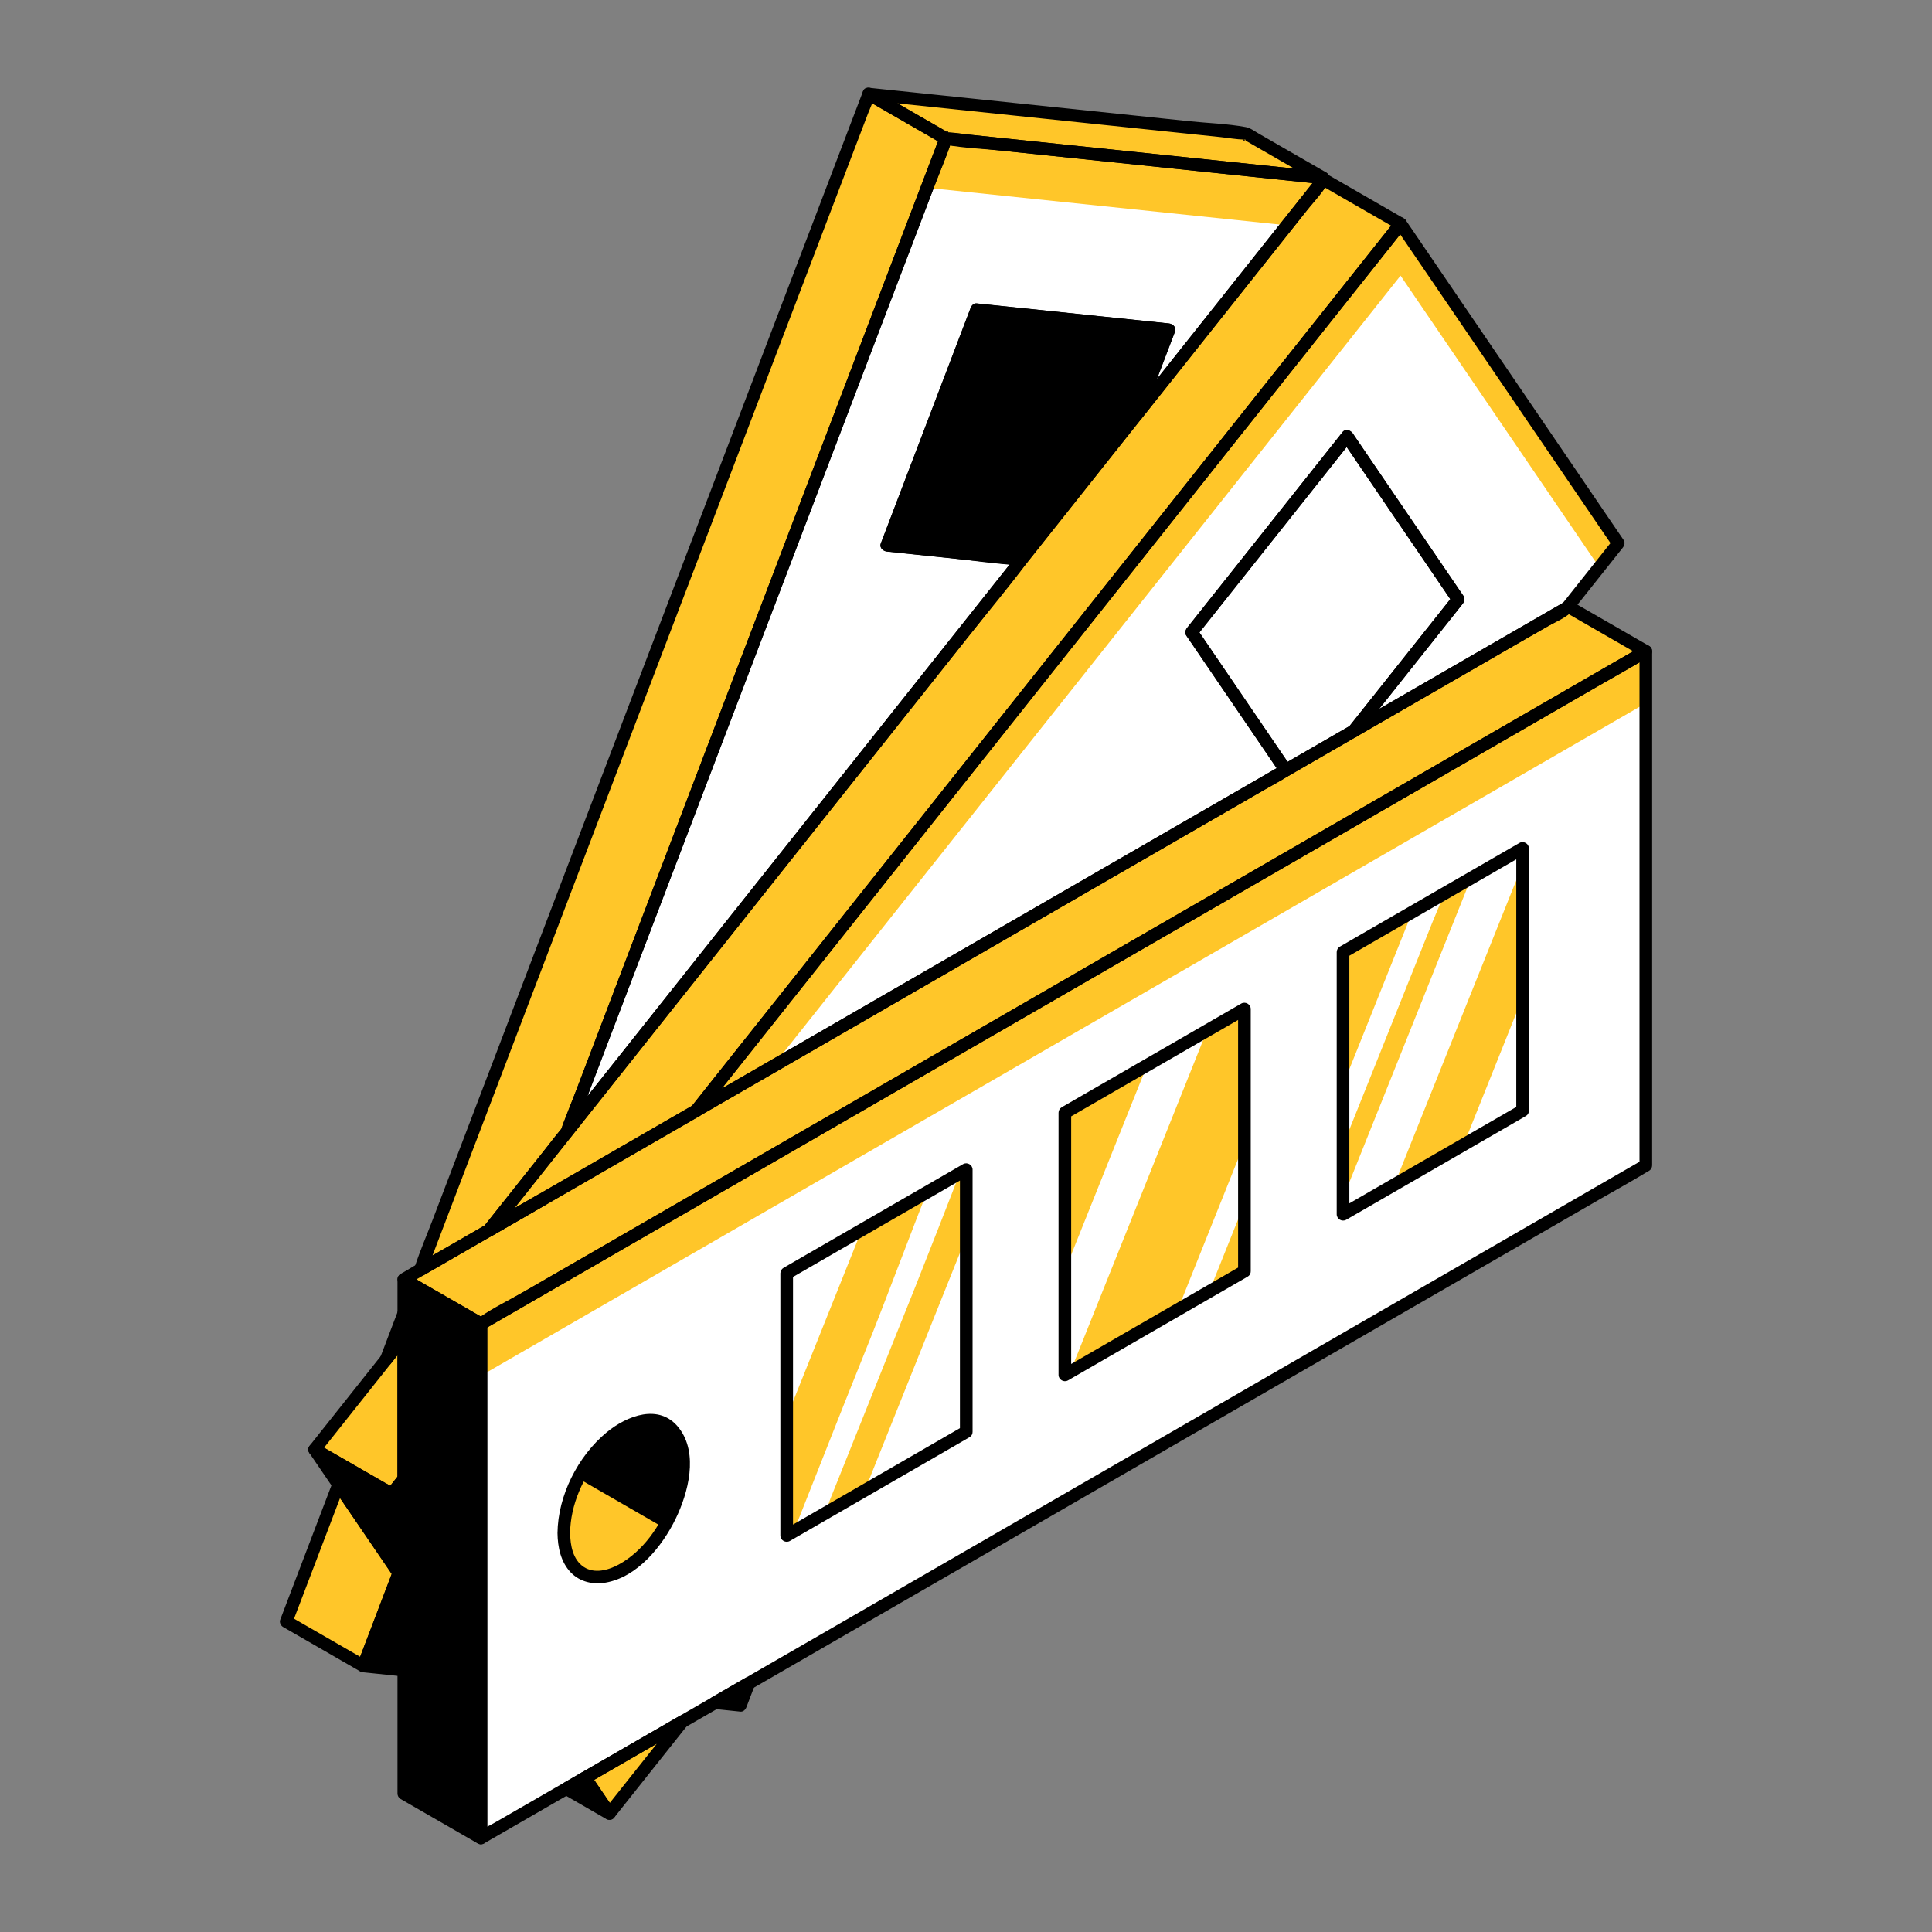 <?xml version="1.0" encoding="UTF-8"?>
<svg id="Layer_1" data-name="Layer 1" xmlns="http://www.w3.org/2000/svg" viewBox="0 0 500 500">
  <rect x="0" y="0" width="500" height="500" fill="#808080" stroke="none"/>
  <defs>
    <style>
      .cls-1 {
        fill: #fff;
      }

      .cls-2 {
        fill: #ffc629;
      }
    </style>
  </defs>
  <polygon class="cls-2" points="224.82 24.34 322.4 34.52 342.36 46.02 244.78 35.83 224.82 24.34"/>
  <polygon class="cls-2" points="87.6 384.21 74.08 419.66 94.04 431.16 103.2 407.12 87.6 384.21"/>
  <polygon class="cls-2" points="180.18 287.42 362.46 57.91 342.5 46.41 126.45 318.44 180.18 287.42"/>
  <polygon points="294.13 107.31 302.51 85.35 252.74 80.15 229.5 141.09 264.41 144.73 294.13 107.31"/>
  <polygon class="cls-1" points="244.78 35.83 146.78 292.84 264.41 144.73 229.5 141.09 252.74 80.15 302.51 85.35 294.13 107.31 341.95 47.1 342.36 46.02 244.78 35.83"/>
  <polygon class="cls-2" points="104.5 346.07 81.42 375.14 101.38 386.64 104.5 382.7 104.5 346.07"/>
  <polygon class="cls-2" points="104.5 382.7 101.38 386.64 104.5 391.23 104.5 382.7"/>
  <polygon class="cls-2" points="151.42 460.1 157.72 469.34 176.6 445.56 151.42 460.1"/>
  <polygon points="104.5 391.23 101.38 386.64 81.42 375.14 104.5 409.03 104.5 391.23"/>
  <polygon points="146.55 462.91 157.72 469.34 151.42 460.1 146.55 462.91"/>
  <polygon class="cls-1" points="425.94 168.55 124.46 342.61 124.46 475.67 425.94 301.61 425.94 168.55"/>
  <polygon class="cls-2" points="250.07 370.55 203.59 397.38 203.59 329.52 250.07 302.69 250.07 370.55"/>
  <polygon class="cls-2" points="322.06 328.99 275.58 355.82 275.58 287.96 322.06 261.13 322.06 328.99"/>
  <polygon class="cls-2" points="394.04 287.42 347.57 314.25 347.57 246.4 394.04 219.56 394.04 287.42"/>
  <polygon class="cls-2" points="394.04 287.42 347.57 314.25 347.57 246.4 394.04 219.56 394.04 287.42"/>
  <ellipse class="cls-2" cx="161.35" cy="387.84" rx="22.1" ry="12.75" transform="translate(-256.17 341.72) rotate(-61.11)"/>
  <polygon class="cls-2" points="405.98 157.05 425.94 168.55 124.46 342.61 104.5 331.11 405.98 157.05"/>
  <polygon points="124.46 475.67 104.5 464.17 104.5 331.11 124.46 342.61 124.46 475.67"/>
  <polygon class="cls-2" points="140 310.62 140 310.62 126.45 318.44 146.78 292.84 244.78 35.83 224.82 24.34 108.79 328.64 140 310.62"/>
  <polygon class="cls-2" points="104.5 339.87 99.95 351.8 104.5 346.07 104.5 339.87"/>
  <polygon points="104.5 409.03 103.2 407.12 94.04 431.16 104.5 432.25 104.5 409.03"/>
  <polygon points="185.09 440.66 191.63 441.34 193.8 435.63 185.09 440.66"/>
  <polygon class="cls-1" points="350.33 189.18 377.38 155.12 348.65 112.94 308.4 163.62 332.73 199.34 350.33 189.18"/>
  <polygon class="cls-1" points="362.46 57.91 180.18 287.42 332.73 199.34 308.4 163.62 348.65 112.94 377.38 155.12 350.33 189.18 405.54 157.31 418.8 140.61 362.46 57.91"/>
  <polygon class="cls-2" points="244.78 35.83 146.78 292.84 149.2 289.8 241.12 48.72 333.05 58.31 341.95 47.1 342.36 46.02 244.78 35.83"/>
  <polygon class="cls-2" points="124.46 342.61 124.46 356.04 425.94 181.98 425.94 168.55 124.46 342.61"/>
  <polygon class="cls-2" points="362.46 71.34 413.88 146.81 418.8 140.61 362.46 57.91 180.18 287.42 199.88 276.05 362.46 71.34"/>
  <path d="m161.35,369.6c-4.66,2.69-8.78,7.55-11.62,13.04l21.97,12.68c3.11-5.13,5.1-11.05,5.1-16.4,0-10.07-6.92-14.25-15.45-9.32Z"/>
  <path class="cls-1" d="m394.04,219.56l-13.3,7.68c-3.36,8.38-6.72,16.77-10.08,25.16-4.6,11.5-9.21,22.99-13.81,34.49-3.09,7.73-6.19,15.45-9.28,23.18v4.19l13.3-7.68c1.67-4.18,3.35-8.36,5.02-12.55,4.6-11.5,9.21-22.99,13.81-34.49,3.97-9.9,7.93-19.8,11.9-29.7.78-1.95,1.61-3.89,2.44-5.84v-4.43Z"/>
  <path class="cls-1" d="m296.88,275.66c-4.53,11.3-9.05,22.6-13.58,33.9-2.57,6.42-5.14,12.85-7.72,19.27v26.98l1.43-.82c1.32-3.3,2.65-6.61,3.97-9.91,3.79-9.46,7.58-18.92,11.37-28.38,4.6-11.5,9.21-22.99,13.81-34.49,2.07-5.16,4.13-10.32,6.2-15.49l-15.48,8.94Z"/>
  <path class="cls-1" d="m250.07,370.55v-50.4c-.15.37-.3.74-.44,1.11-8.61,21.48-17.21,42.97-25.82,64.45l26.26-15.16Z"/>
  <path class="cls-1" d="m322.06,295.85c-.05.12-.09.24-.14.35-2,4.98-3.99,9.96-5.99,14.95-2.42,6.05-4.85,12.11-7.27,18.16-1.29,3.21-2.57,6.43-3.86,9.64l8.15-4.71c.16-.39.31-.78.47-1.18,2.42-6.05,4.85-12.11,7.27-18.16.45-1.14.91-2.27,1.37-3.41v-15.65Z"/>
  <path class="cls-1" d="m203.59,366.82c3.6-8.99,7.2-17.98,10.8-26.97,2.87-7.18,5.75-14.36,8.63-21.54l-19.43,11.22v37.3Z"/>
  <path class="cls-1" d="m394.04,287.42v-29.29c-.06.14-.12.29-.17.43-5.03,12.55-10.06,25.11-15.08,37.66l15.26-8.81Z"/>
  <path class="cls-1" d="m365.49,236.05c-1.95,4.86-3.89,9.72-5.84,14.57-2.42,6.05-4.85,12.11-7.27,18.16-1.6,4-3.2,8-4.81,12v14.42c.45-.37.83-.84,1.08-1.46l2.51-6.26c2-4.98,3.99-9.96,5.99-14.95,2.43-6.05,4.85-12.11,7.27-18.16,2.09-5.21,4.18-10.43,6.27-15.64.98-2.45,2.11-4.9,2.97-7.4l-8.16,4.71Z"/>
  <path class="cls-1" d="m239.87,308.58c-1.95,4.86-12.05,31.4-14,36.26-2.42,6.05-4.85,12.11-7.27,18.16-1.6,4-10.91,27.63-12.51,31.63l7.22-2.87c.45-.37,1.31-3.19,1.56-3.8l2.51-6.26c2-4.98,3.99-9.96,5.99-14.95,2.43-6.05,4.85-12.11,7.27-18.16,2.09-5.21,4.18-10.43,6.27-15.64.98-2.45,10.74-27.22,11.59-29.72l-8.63,5.34Z"/>
  <g>
    <path d="m224.82,25.97c15.39,1.61,30.77,3.21,46.16,4.82,11.04,1.15,22.07,2.3,33.11,3.46,3.93.41,7.86.82,11.79,1.23,2.01.21,4.08.6,6.1.64.01,0,.42.05.42.04-.16,1.13-1.17-.7-.58-.08.19.2.6.34.84.48,2.21,1.27,4.42,2.54,6.63,3.82,4.08,2.35,8.17,4.7,12.25,7.06l.82-3.04c-15.39-1.61-30.77-3.21-46.16-4.82-11.04-1.15-22.07-2.3-33.11-3.46-3.93-.41-7.86-.82-11.79-1.23-2.01-.21-4.08-.6-6.1-.64-.01,0-.42-.05-.42-.04.16-1.13,1.17.7.58.08-.19-.2-.6-.34-.84-.48-2.21-1.27-4.42-2.54-6.63-3.82-4.08-2.35-8.17-4.7-12.25-7.06-1.82-1.05-3.47,1.77-1.65,2.82,3.5,2.02,7.01,4.04,10.51,6.05,2.3,1.33,4.6,2.65,6.91,3.98,1.06.61,2.16,1.46,3.37,1.69,4.75.88,9.77,1.02,14.57,1.52,21.78,2.27,43.56,4.55,65.35,6.82,5.89.61,11.78,1.23,17.67,1.84,1.67.17,2.14-2.28.82-3.04-3.5-2.02-7.01-4.04-10.51-6.05-2.3-1.33-4.6-2.65-6.91-3.98-1.06-.61-2.16-1.46-3.37-1.69-4.75-.88-9.77-1.02-14.57-1.52-21.78-2.27-43.56-4.55-65.35-6.82-5.89-.61-11.78-1.23-17.67-1.84-2.09-.22-2.07,3.05,0,3.27Z"/>
    <path d="m86.02,383.78c-3.94,10.33-7.88,20.67-11.82,31-.56,1.48-1.13,2.96-1.69,4.44-.25.66.17,1.51.75,1.84,6.65,3.83,13.31,7.66,19.96,11.5.98.57,2.03,0,2.4-.98,2.8-7.33,5.59-14.67,8.39-22,.36-.94,1.06-2.08.69-3.1-.29-.81-1.03-1.58-1.51-2.28-2.66-3.9-5.32-7.81-7.98-11.71-2.07-3.04-4.14-6.07-6.21-9.11-1.18-1.73-4.01-.09-2.82,1.65,5.2,7.64,10.4,15.27,15.61,22.91l-.16-1.26c-3.05,8.01-6.11,16.02-9.16,24.03l2.4-.98c-6.65-3.83-13.31-7.66-19.96-11.5l.75,1.84c3.94-10.33,7.88-20.67,11.82-31,.56-1.48,1.13-2.96,1.69-4.44.75-1.97-2.41-2.82-3.15-.87Z"/>
    <path d="m181.33,288.58c1.62-2.04,3.24-4.08,4.86-6.12,4.44-5.59,8.87-11.17,13.31-16.76,6.53-8.22,13.06-16.45,19.6-24.67,7.97-10.03,15.93-20.06,23.9-30.09,8.73-10.99,17.45-21.97,26.18-32.96,8.85-11.14,17.7-22.29,26.55-33.43,8.21-10.34,16.43-20.68,24.64-31.02,6.94-8.74,13.88-17.48,20.83-26.22,5-6.29,9.99-12.58,14.99-18.87,2.38-2.99,4.76-5.98,7.13-8.98.1-.13.2-.25.3-.38.64-.8.66-1.99-.33-2.57-6.65-3.83-13.31-7.66-19.96-11.5-.57-.33-1.53-.3-1.98.26-1.94,2.44-3.87,4.87-5.81,7.31-5.24,6.6-10.48,13.19-15.71,19.79-7.74,9.75-15.48,19.49-23.22,29.24-9.48,11.94-18.96,23.88-28.45,35.82-10.34,13.02-20.69,26.05-31.03,39.07-10.44,13.15-20.88,26.29-31.32,39.44-9.74,12.26-19.47,24.52-29.21,36.78-8.23,10.36-16.46,20.73-24.69,31.09-5.94,7.48-11.89,14.97-17.83,22.45-2.8,3.53-5.62,7.05-8.41,10.59-.12.15-.24.31-.36.46-1.09,1.37.26,3.56,1.98,2.57,15.7-9.07,31.41-18.13,47.11-27.2,2.21-1.27,4.41-2.55,6.62-3.82,1.82-1.05.18-3.87-1.65-2.82-15.7,9.07-31.41,18.13-47.11,27.2-2.21,1.27-4.41,2.55-6.62,3.82.66.86,1.32,1.71,1.98,2.57,1.94-2.44,3.87-4.87,5.81-7.31,5.24-6.6,10.48-13.19,15.71-19.79,7.74-9.75,15.48-19.49,23.22-29.24,9.48-11.94,18.96-23.88,28.45-35.82,10.34-13.02,20.69-26.05,31.03-39.07,10.44-13.15,20.88-26.29,31.32-39.44,9.74-12.26,19.47-24.52,29.21-36.78,8.23-10.36,16.46-20.73,24.69-31.09,5.94-7.48,11.89-14.97,17.83-22.45,1.84-2.31,3.67-4.62,5.51-6.93.95-1.19,2.1-2.37,2.91-3.66.1-.16.24-.31.36-.46l-1.98.26c6.65,3.83,13.31,7.66,19.96,11.5-.11-.86-.22-1.71-.33-2.57-1.62,2.04-3.24,4.08-4.86,6.12-4.44,5.59-8.87,11.17-13.31,16.76-6.53,8.22-13.06,16.45-19.6,24.67-7.97,10.03-15.93,20.06-23.9,30.09-8.73,10.99-17.45,21.97-26.18,32.96-8.85,11.14-17.7,22.29-26.55,33.43-8.21,10.34-16.43,20.68-24.64,31.02-6.94,8.74-13.88,17.48-20.83,26.22-5,6.29-9.99,12.58-14.99,18.87-2.38,2.99-4.76,5.98-7.13,8.98-.1.13-.2.25-.3.38-1.29,1.63,1,3.96,2.31,2.31Z"/>
    <path d="m295.71,107.74c2.79-7.32,5.58-14.64,8.38-21.97.41-1.09-.63-1.97-1.57-2.07-14.53-1.52-29.06-3.03-43.6-4.55-2.06-.21-4.12-.43-6.17-.64-.76-.08-1.34.57-1.57,1.2-6.78,17.78-13.56,35.56-20.34,53.34-.97,2.53-1.93,5.07-2.9,7.6-.41,1.09.63,1.97,1.57,2.07,5.21.54,10.42,1.09,15.63,1.63,6.24.65,12.53,1.63,18.79,1.96,1.31.07,1.77-.59,2.51-1.52,1.52-1.91,3.04-3.83,4.56-5.74,4.8-6.05,9.61-12.1,14.41-18.15,3.29-4.15,6.59-8.3,9.88-12.44,1.29-1.63-1-3.96-2.31-2.31-8.66,10.91-17.33,21.82-25.99,32.73-1.24,1.57-2.49,3.13-3.73,4.7l1.15-.48c-10.18-1.06-20.37-2.13-30.55-3.19-1.45-.15-2.91-.3-4.36-.46l1.57,2.07c6.78-17.78,13.56-35.56,20.34-53.34.97-2.53,1.93-5.07,2.9-7.6l-1.57,1.2c14.53,1.52,29.06,3.03,43.6,4.55,2.06.21,4.12.43,6.17.64-.52-.69-1.05-1.38-1.57-2.07-2.79,7.32-5.58,14.64-8.38,21.97-.75,1.97,2.41,2.82,3.15.87Z"/>
    <path d="m243.2,35.4c-3.27,8.57-6.54,17.14-9.8,25.71-7.79,20.44-15.59,40.89-23.38,61.33-9.42,24.71-18.84,49.42-28.27,74.13-8.18,21.46-16.36,42.91-24.54,64.37-2.67,7-5.33,13.99-8,20.99-1.27,3.33-2.75,6.66-3.84,10.06-.05.14-.11.29-.16.43-.57,1.49,1.73,2.85,2.73,1.59,3.92-4.93,7.83-9.86,11.75-14.79,9.36-11.78,18.72-23.57,28.08-35.35,11.32-14.25,22.63-28.49,33.95-42.74,9.78-12.32,19.57-24.64,29.35-36.96,4.76-5.99,9.72-11.87,14.3-18,.07-.09.14-.17.21-.26.91-1.15.31-2.63-1.15-2.79-10.18-1.06-20.37-2.13-30.55-3.19-1.45-.15-2.91-.3-4.36-.46l1.57,2.07c6.78-17.78,13.56-35.56,20.34-53.34.97-2.53,1.93-5.07,2.9-7.6l-1.57,1.2c14.53,1.52,29.06,3.03,43.6,4.55,2.06.21,4.12.43,6.17.64-.52-.69-1.05-1.38-1.57-2.07-2.79,7.32-5.58,14.64-8.38,21.97-.57,1.49,1.73,2.85,2.73,1.59,5.59-7.04,11.19-14.09,16.78-21.13,8.67-10.91,17.33-21.82,26-32.73,2.01-2.53,4.71-5.09,5.87-8.15.42-1.09-.63-1.97-1.57-2.07-11.01-1.15-22.02-2.3-33.03-3.45-17.53-1.83-35.05-3.66-52.58-5.49-3.99-.42-7.98-.83-11.97-1.25-2.09-.22-2.07,3.05,0,3.27,11.01,1.15,22.02,2.3,33.03,3.45,17.53,1.83,35.05,3.66,52.58,5.49,3.99.42,7.98.83,11.97,1.25-.52-.69-1.05-1.38-1.57-2.07-.08.22-.33.6-.32.84.01.37.26-.4.31-.45-.06.06-.1.14-.16.2-.3.3-.54.68-.8,1.01-1.09,1.38-2.18,2.75-3.28,4.13-3.78,4.75-7.55,9.51-11.33,14.26-8.73,10.99-17.46,21.98-26.19,32.97-2.02,2.54-4.04,5.08-6.05,7.62l2.73,1.59c2.79-7.32,5.58-14.64,8.38-21.97.41-1.09-.63-1.97-1.57-2.07-14.53-1.52-29.06-3.03-43.6-4.55-2.06-.21-4.12-.43-6.17-.64-.76-.08-1.34.57-1.57,1.2-6.78,17.78-13.56,35.56-20.34,53.34-.97,2.53-1.93,5.07-2.9,7.6-.41,1.09.63,1.97,1.57,2.07,10.18,1.06,20.37,2.13,30.55,3.19,1.45.15,2.91.3,4.36.46-.38-.93-.77-1.86-1.15-2.79-3.92,4.93-7.83,9.86-11.75,14.79-9.36,11.78-18.72,23.57-28.08,35.35-11.32,14.25-22.63,28.49-33.95,42.74-9.78,12.32-19.57,24.64-29.35,36.96-3.24,4.08-6.47,8.15-9.71,12.23-1.45,1.82-3.48,3.72-4.59,5.77-.05.09-.14.18-.21.26l2.73,1.59c3.27-8.57,6.54-17.14,9.8-25.71,7.79-20.44,15.59-40.89,23.38-61.33,9.42-24.71,18.84-49.42,28.27-74.13,8.18-21.46,16.36-42.91,24.54-64.37,2.67-7,5.33-13.99,8-20.99,1.27-3.33,2.75-6.66,3.84-10.06.05-.14.11-.29.16-.43.75-1.97-2.41-2.82-3.15-.87Z"/>
    <path d="m103.35,344.92c-6.73,8.48-13.47,16.96-20.2,25.43-.96,1.21-1.92,2.42-2.88,3.63-.64.8-.66,1.99.33,2.57,6.65,3.83,13.31,7.66,19.96,11.5.57.33,1.53.3,1.98-.26,1.24-1.56,3.54-3.48,3.6-5.55.07-2.33,0-4.68,0-7.02v-29.15c0-2.1-3.27-2.11-3.27,0v36.63l.48-1.15c-1.04,1.31-2.08,2.62-3.13,3.94l1.98-.26c-6.65-3.83-13.31-7.66-19.96-11.5l.33,2.57c6.73-8.48,13.47-16.96,20.2-25.43.96-1.21,1.92-2.42,2.88-3.63,1.29-1.63-1-3.96-2.31-2.31Z"/>
    <path d="m103.35,381.55c-1.04,1.31-2.08,2.62-3.13,3.94-.43.54-.69,1.34-.26,1.98,1.04,1.53,2.08,3.06,3.13,4.59.4.58,1.13.98,1.84.75s1.2-.83,1.2-1.57v-8.52c0-.85-.75-1.67-1.63-1.63s-1.63.72-1.63,1.63v8.52l3.04-.82c-1.04-1.53-2.08-3.06-3.13-4.59l-.26,1.98c1.04-1.31,2.08-2.62,3.13-3.94.53-.67.7-1.67,0-2.31-.59-.54-1.74-.71-2.31,0Z"/>
    <path d="m150.01,460.92c2.1,3.08,4.2,6.16,6.29,9.24.53.78,1.86,1.21,2.57.33,5.51-6.94,11.02-13.87,16.53-20.81.79-.99,1.57-1.98,2.36-2.97,1.09-1.37-.26-3.56-1.98-2.57-7.34,4.24-14.68,8.48-22.03,12.72-1.05.61-2.1,1.21-3.15,1.82-1.82,1.05-.18,3.87,1.65,2.82,7.34-4.24,14.68-8.48,22.03-12.72,1.05-.61,2.1-1.21,3.15-1.82-.66-.86-1.32-1.71-1.98-2.57-5.51,6.94-11.02,13.87-16.53,20.81-.79.99-1.57,1.98-2.36,2.97.86.11,1.71.22,2.57.33-2.1-3.08-4.2-6.16-6.29-9.24-1.18-1.73-4.01-.09-2.82,1.65Z"/>
    <path d="m105.91,390.4c-1.03-1.51-1.97-3.17-3.13-4.59-.77-.95-2.13-1.48-3.17-2.08-4.52-2.61-9.04-5.21-13.57-7.82-1.27-.73-2.54-1.46-3.8-2.19-1.35-.78-3.19.84-2.23,2.23,6.74,9.9,13.49,19.8,20.23,29.7.95,1.4,1.9,2.79,2.86,4.19.88,1.29,3.04.88,3.04-.82v-17.8c0-2.1-3.27-2.11-3.27,0v17.8c1.01-.27,2.03-.55,3.04-.82-6.74-9.9-13.49-19.8-20.23-29.7-.95-1.4-1.9-2.79-2.86-4.19-.74.74-1.49,1.49-2.23,2.23,4.48,2.58,8.96,5.16,13.44,7.74,2.01,1.16,4.04,2.64,6.17,3.56.87.38-.56-.03-.22-.36-.03.03.85,1.25.91,1.33.73,1.08,1.47,2.16,2.2,3.23,1.18,1.73,4.01.09,2.82-1.65Z"/>
    <path d="m145.73,464.32c3.25,1.87,6.51,3.75,9.76,5.62.47.27.93.54,1.4.81,1.35.78,3.19-.84,2.23-2.23-1.83-2.69-3.67-5.39-5.5-8.08-.26-.39-.53-.78-.79-1.16-.5-.73-1.43-1.05-2.23-.59-1.62.94-3.25,1.87-4.87,2.81-1.82,1.05-.18,3.87,1.65,2.82,1.62-.94,3.25-1.87,4.87-2.81l-2.23-.59c1.83,2.69,3.67,5.39,5.5,8.08.26.39.53.78.79,1.16.74-.74,1.49-1.49,2.23-2.23-3.25-1.87-6.51-3.75-9.76-5.62-.47-.27-.93-.54-1.4-.81-1.82-1.05-3.47,1.77-1.65,2.82Z"/>
    <path d="m425.11,167.14c-2.69,1.55-5.38,3.11-8.08,4.66-7.33,4.23-14.65,8.46-21.98,12.69-10.78,6.23-21.57,12.45-32.35,18.68-13.21,7.63-26.42,15.25-39.62,22.88-14.47,8.35-28.94,16.71-43.41,25.06-14.55,8.4-29.09,16.8-43.64,25.2-13.62,7.86-27.24,15.73-40.86,23.59-11.51,6.64-23.02,13.29-34.52,19.93-8.27,4.77-16.54,9.55-24.81,14.32-3.9,2.25-7.86,4.42-11.7,6.76-.17.1-.34.19-.51.29-.5.29-.81.84-.81,1.41,0,15.01,0,30.03,0,45.04,0,23.9,0,47.79,0,71.69,0,5.44,0,10.88,0,16.32,0,1.24,1.39,2.03,2.46,1.41,2.69-1.55,5.38-3.11,8.08-4.66,7.33-4.23,14.65-8.46,21.98-12.69,10.78-6.23,21.57-12.45,32.35-18.68,13.21-7.63,26.42-15.25,39.62-22.88,14.47-8.35,28.94-16.71,43.41-25.06,14.55-8.4,29.09-16.8,43.64-25.2,13.62-7.86,27.24-15.73,40.86-23.59,11.51-6.64,23.02-13.29,34.52-19.93,8.27-4.77,16.54-9.55,24.81-14.32,3.9-2.25,7.86-4.42,11.7-6.76.17-.1.34-.19.51-.29.5-.29.81-.84.81-1.41,0-15.01,0-30.03,0-45.04,0-23.9,0-47.79,0-71.69,0-5.44,0-10.88,0-16.32,0-2.1-3.27-2.11-3.27,0,0,15.01,0,30.03,0,45.04,0,23.9,0,47.79,0,71.69,0,5.44,0,10.88,0,16.32l.81-1.41c-2.69,1.55-5.38,3.11-8.08,4.66-7.33,4.23-14.65,8.46-21.98,12.69-10.78,6.23-21.57,12.45-32.35,18.68-13.21,7.63-26.42,15.25-39.62,22.88-14.47,8.35-28.94,16.71-43.41,25.06-14.55,8.4-29.09,16.8-43.64,25.2-13.62,7.86-27.24,15.73-40.86,23.59-11.51,6.64-23.02,13.29-34.52,19.93-8.27,4.77-16.54,9.55-24.81,14.32-2.55,1.47-5.11,2.95-7.66,4.42-1.32.76-2.8,1.44-4.04,2.33-.16.11-.34.2-.51.29.82.47,1.64.94,2.46,1.41,0-15.01,0-30.03,0-45.04,0-23.9,0-47.79,0-71.69,0-5.44,0-10.88,0-16.32-.27.47-.54.94-.81,1.41,2.69-1.55,5.38-3.11,8.08-4.66,7.33-4.23,14.65-8.46,21.98-12.69,10.78-6.23,21.57-12.45,32.35-18.68,13.21-7.63,26.42-15.25,39.62-22.88,14.47-8.35,28.94-16.71,43.41-25.06,14.55-8.4,29.09-16.8,43.64-25.2,13.62-7.86,27.24-15.73,40.86-23.59,11.51-6.64,23.02-13.29,34.52-19.93,8.27-4.77,16.54-9.55,24.81-14.32,3.9-2.25,7.86-4.42,11.7-6.76.17-.1.34-.19.51-.29,1.82-1.05.18-3.87-1.65-2.82Z"/>
    <g>
      <path d="m249.24,369.14c-13.54,7.82-27.07,15.63-40.61,23.45-1.95,1.13-3.91,2.26-5.86,3.39l2.46,1.41c0-19.82,0-39.63,0-59.45,0-2.8,0-5.61,0-8.41l-.81,1.41c13.54-7.82,27.07-15.63,40.61-23.45,1.95-1.13,3.91-2.26,5.86-3.39-.82-.47-1.64-.94-2.46-1.41,0,19.82,0,39.63,0,59.45,0,2.8,0,5.61,0,8.41,0,2.1,3.27,2.11,3.27,0,0-19.82,0-39.63,0-59.45,0-2.8,0-5.61,0-8.41,0-1.24-1.39-2.03-2.46-1.41-13.54,7.82-27.07,15.63-40.61,23.45-1.95,1.13-3.91,2.26-5.86,3.39-.5.29-.81.84-.81,1.41,0,19.82,0,39.63,0,59.45,0,2.8,0,5.61,0,8.41,0,1.24,1.39,2.03,2.46,1.41,13.54-7.82,27.07-15.63,40.61-23.45,1.95-1.13,3.91-2.26,5.86-3.39,1.82-1.05.18-3.87-1.65-2.82Z"/>
      <path d="m321.23,327.58c-13.54,7.82-27.07,15.63-40.61,23.45-1.95,1.13-3.91,2.26-5.86,3.39l2.46,1.41c0-19.82,0-39.63,0-59.45,0-2.8,0-5.61,0-8.41-.27.47-.54.94-.81,1.41,13.54-7.82,27.07-15.63,40.61-23.45,1.95-1.13,3.91-2.26,5.86-3.39l-2.46-1.41c0,19.82,0,39.63,0,59.45,0,2.8,0,5.61,0,8.41,0,2.1,3.27,2.11,3.27,0,0-19.82,0-39.63,0-59.45,0-2.8,0-5.61,0-8.41,0-1.24-1.39-2.03-2.46-1.41-13.54,7.82-27.07,15.63-40.61,23.45-1.95,1.13-3.91,2.26-5.86,3.39-.5.29-.81.84-.81,1.41,0,19.82,0,39.63,0,59.45,0,2.8,0,5.61,0,8.41,0,1.24,1.39,2.03,2.46,1.41,13.54-7.82,27.07-15.63,40.61-23.45,1.95-1.13,3.91-2.26,5.86-3.39,1.82-1.05.18-3.87-1.65-2.82Z"/>
      <path d="m393.22,286.01c-13.54,7.82-27.07,15.63-40.61,23.45-1.95,1.13-3.91,2.26-5.86,3.39.82.47,1.64.94,2.46,1.41,0-19.82,0-39.63,0-59.45,0-2.8,0-5.61,0-8.41l-.81,1.41c13.54-7.82,27.07-15.63,40.61-23.45,1.95-1.13,3.91-2.26,5.86-3.39-.82-.47-1.64-.94-2.46-1.41,0,19.82,0,39.63,0,59.45,0,2.8,0,5.61,0,8.41,0,2.1,3.27,2.11,3.27,0,0-19.82,0-39.63,0-59.45,0-2.8,0-5.61,0-8.41,0-1.24-1.39-2.03-2.46-1.41-13.54,7.82-27.07,15.63-40.61,23.45-1.95,1.13-3.91,2.26-5.86,3.39-.5.29-.81.84-.81,1.41,0,19.82,0,39.63,0,59.45,0,2.8,0,5.61,0,8.41,0,1.24,1.39,2.03,2.46,1.41,13.54-7.82,27.07-15.63,40.61-23.45,1.95-1.13,3.91-2.26,5.86-3.39,1.82-1.05.18-3.87-1.65-2.82Z"/>
    </g>
    <path d="m147.54,396.76c.08-7.3,3.38-14.62,8.08-20.11,3.36-3.92,10.49-10.11,15.99-6.51,5.52,3.62,3.65,12.85,1.83,17.93-2.39,6.69-7.01,13.42-13.37,16.86-2.66,1.44-6.22,2.41-8.96.61-2.86-1.88-3.52-5.61-3.56-8.78-.03-2.1-3.29-2.11-3.27,0,.05,3.64.84,7.51,3.46,10.21,2.35,2.42,5.71,3.17,8.97,2.61,8.24-1.41,14.69-9.42,18.14-16.5,3.28-6.74,5.96-16.9.89-23.48s-13.54-3.2-18.74,1.09c-7.46,6.17-12.61,16.35-12.72,26.07-.02,2.1,3.24,2.1,3.27,0Z"/>
    <path d="m405.15,158.46c6.65,3.83,13.31,7.66,19.96,11.5v-2.82c-2.69,1.55-5.38,3.11-8.08,4.66-7.33,4.23-14.65,8.46-21.98,12.69-10.78,6.23-21.57,12.45-32.35,18.68-13.21,7.63-26.42,15.25-39.62,22.88-14.47,8.35-28.94,16.71-43.41,25.06-14.55,8.4-29.09,16.8-43.64,25.2-13.62,7.86-27.24,15.73-40.86,23.59-11.51,6.64-23.02,13.29-34.52,19.93-8.27,4.77-16.54,9.55-24.81,14.32-3.84,2.22-8.07,4.2-11.7,6.76-.16.11-.34.2-.51.29h1.65c-6.65-3.83-13.31-7.66-19.96-11.5v2.82c2.69-1.55,5.38-3.11,8.08-4.66,7.33-4.23,14.65-8.46,21.98-12.69,10.78-6.23,21.57-12.45,32.35-18.68,13.21-7.63,26.42-15.25,39.62-22.88,14.47-8.35,28.94-16.71,43.41-25.06,14.55-8.4,29.09-16.8,43.64-25.2,13.62-7.86,27.24-15.73,40.86-23.59,11.51-6.64,23.02-13.29,34.52-19.93,8.27-4.77,16.54-9.55,24.81-14.32,3.9-2.25,7.86-4.42,11.7-6.76.17-.1.34-.19.51-.29,1.82-1.05.18-3.87-1.65-2.82-2.69,1.55-5.38,3.11-8.08,4.66-7.33,4.23-14.65,8.46-21.98,12.69-10.78,6.23-21.57,12.45-32.35,18.68-13.21,7.63-26.42,15.25-39.62,22.88-14.47,8.35-28.94,16.71-43.41,25.06-14.55,8.4-29.09,16.8-43.64,25.2-13.62,7.86-27.24,15.73-40.86,23.59-11.51,6.64-23.02,13.29-34.52,19.93-8.27,4.77-16.54,9.55-24.81,14.32-3.9,2.25-7.86,4.42-11.7,6.76-.17.1-.34.19-.51.29-1.06.61-1.06,2.21,0,2.82,5.88,3.39,11.77,6.78,17.65,10.17,1.22.7,2.59,1.92,4.02,1.29.35-.15.69-.4,1.03-.59,4.93-2.85,9.87-5.7,14.8-8.54,9.73-5.61,19.45-11.23,29.18-16.84,13.01-7.51,26.01-15.02,39.02-22.53,15.11-8.72,30.21-17.44,45.32-26.17,15.68-9.05,31.35-18.1,47.03-27.15,14.93-8.62,29.85-17.23,44.78-25.85,12.8-7.39,25.61-14.78,38.41-22.18,9.31-5.38,18.62-10.75,27.93-16.13,4.44-2.57,8.95-5.05,13.34-7.7.19-.11.38-.22.57-.33,1.06-.61,1.06-2.21,0-2.82-6.65-3.83-13.31-7.66-19.96-11.5-1.82-1.05-3.47,1.77-1.65,2.82Z"/>
    <path d="m125.29,474.26c-6.65-3.83-13.31-7.66-19.96-11.5l.81,1.41c0-15.01,0-30.03,0-45.04,0-23.9,0-47.79,0-71.69,0-5.44,0-10.88,0-16.32l-2.46,1.41c6.65,3.83,13.31,7.66,19.96,11.5l-.81-1.41c0,15.01,0,30.03,0,45.04,0,23.9,0,47.79,0,71.69,0,5.44,0,10.88,0,16.32,0,2.1,3.27,2.11,3.27,0,0-15.01,0-30.03,0-45.04,0-23.9,0-47.79,0-71.69,0-5.44,0-10.88,0-16.32,0-.57-.31-1.12-.81-1.41-6.65-3.83-13.31-7.66-19.96-11.5-1.07-.62-2.46.17-2.46,1.41,0,15.01,0,30.03,0,45.04,0,23.9,0,47.79,0,71.69,0,5.44,0,10.88,0,16.32,0,.57.31,1.12.81,1.41,6.65,3.83,13.31,7.66,19.96,11.5,1.82,1.05,3.47-1.77,1.65-2.82Z"/>
    <path d="m141.63,310.62h0c0-1.24-1.39-2.03-2.46-1.41-4.52,2.61-9.03,5.22-13.55,7.82.66.86,1.32,1.71,1.98,2.57,6.65-8.37,13.31-16.72,19.94-25.1,1.74-2.2,2.44-5.48,3.42-8.06,2.74-7.19,5.48-14.38,8.22-21.57,4.14-10.85,8.27-21.69,12.41-32.54,4.98-13.06,9.96-26.11,14.94-39.17,5.33-13.97,10.65-27.94,15.98-41.9,5.18-13.6,10.37-27.19,15.55-40.79,4.48-11.75,8.96-23.5,13.44-35.26,3.29-8.63,6.58-17.26,9.87-25.89,1.59-4.16,3.36-8.3,4.77-12.52.06-.18.14-.36.21-.54.25-.66-.17-1.51-.75-1.84-6.65-3.83-13.31-7.66-19.96-11.5-.98-.57-2.03,0-2.4.98-1.04,2.72-2.07,5.44-3.11,8.15-2.82,7.4-5.64,14.79-8.46,22.19-4.15,10.88-8.3,21.77-12.45,32.65-5.08,13.33-10.17,26.67-15.25,40-5.55,14.54-11.09,29.09-16.64,43.63-5.62,14.74-11.24,29.49-16.87,44.23-5.24,13.75-10.48,27.5-15.73,41.25-4.43,11.62-8.86,23.23-13.29,34.85-3.17,8.32-6.34,16.64-9.52,24.96-1.51,3.95-3.2,7.87-4.53,11.89-.06.17-.13.34-.19.51-.53,1.38,1.25,2.51,2.4,1.84,9.1-5.25,18.19-10.5,27.29-15.75,1.31-.76,2.62-1.51,3.93-2.27,1.82-1.05.18-3.87-1.65-2.82-9.1,5.25-18.19,10.5-27.29,15.75-1.31.76-2.62,1.51-3.93,2.27.8.61,1.6,1.23,2.4,1.84,1.04-2.72,2.07-5.44,3.11-8.15,2.82-7.4,5.64-14.79,8.46-22.19,4.15-10.88,8.3-21.77,12.45-32.65,5.08-13.33,10.17-26.67,15.25-40,5.55-14.54,11.09-29.09,16.64-43.63,5.62-14.74,11.24-29.49,16.87-44.23,5.24-13.75,10.48-27.5,15.73-41.25,4.43-11.62,8.86-23.23,13.29-34.85,3.17-8.32,6.34-16.64,9.52-24.96.99-2.6,1.98-5.2,2.98-7.81.51-1.33,1.19-2.7,1.56-4.08.05-.17.13-.34.19-.51-.8.33-1.6.65-2.4.98,6.65,3.83,13.31,7.66,19.96,11.5l-.75-1.84c-1.09,2.85-2.17,5.69-3.26,8.54-2.91,7.64-5.83,15.29-8.74,22.93-4.21,11.04-8.42,22.09-12.63,33.13-5.04,13.21-10.07,26.42-15.11,39.62-5.33,13.99-10.67,27.97-16,41.96-5.12,13.42-10.23,26.84-15.35,40.26-4.39,11.51-8.78,23.03-13.17,34.54-3.14,8.24-6.28,16.47-9.42,24.71-.96,2.51-1.92,5.03-2.88,7.54-.43,1.13-1.1,2.36-1.35,3.55,0,.01-.09.21-.08.22-.15-.11.82-1.16-.06-.12-1.56,1.84-3,3.78-4.5,5.67-4.26,5.36-8.51,10.72-12.77,16.08-.86,1.08-1.72,2.17-2.58,3.25-1.09,1.37.26,3.56,1.98,2.57,4.52-2.61,9.03-5.22,13.55-7.82-.82-.47-1.64-.94-2.46-1.41h0c0,2.1,3.27,2.11,3.27,0Z"/>
    <path d="m102.93,339.44c-1.33,3.48-2.65,6.96-3.98,10.44-.19.49-.38.99-.57,1.48-.57,1.49,1.73,2.85,2.73,1.59,1.25-1.57,2.5-3.15,3.75-4.72.54-.68,1.24-1.36,1.27-2.26.04-1.04,0-2.08,0-3.12v-2.98c0-2.1-3.27-2.11-3.27,0v6.2l.48-1.15c-1.52,1.91-3.03,3.82-4.55,5.73l2.73,1.59c1.33-3.48,2.65-6.96,3.98-10.44.19-.49.38-.99.57-1.48.31-.82-.35-1.79-1.14-2.01-.92-.25-1.69.31-2.01,1.14Z"/>
    <path d="m105.91,408.2c-.43-.64-.87-1.27-1.3-1.91-.83-1.22-2.48-.94-2.99.39-2.67,7.01-5.35,14.02-8.02,21.04-.38,1-.76,2-1.14,3-.41,1.09.63,1.97,1.57,2.07,3.49.36,6.97.73,10.46,1.09.88.09,1.63-.82,1.63-1.63v-23.22c0-2.1-3.27-2.11-3.27,0v23.22l1.63-1.63c-3.49-.36-6.97-.73-10.46-1.09.52.69,1.05,1.38,1.57,2.07,2.67-7.01,5.35-14.02,8.02-21.04.38-1,.76-2,1.14-3-1,.13-1.99.26-2.99.39.43.64.87,1.27,1.3,1.91,1.18,1.73,4.01.09,2.82-1.65Z"/>
    <path d="m185.09,442.29c2.18.23,4.36.45,6.53.68.76.08,1.34-.57,1.57-1.2.73-1.9,1.45-3.81,2.18-5.71.23-.6-.11-1.35-.59-1.72-.52-.4-1.24-.46-1.81-.13-2.54,1.47-5.08,2.93-7.62,4.4-.36.21-.73.42-1.09.63-.74.43-1.06,1.5-.59,2.23s1.44,1.04,2.23.59c2.54-1.47,5.08-2.93,7.62-4.4.36-.21.73-.42,1.09-.63-.8-.61-1.6-1.23-2.4-1.84-.73,1.9-1.45,3.81-2.18,5.71l1.57-1.2c-2.18-.23-4.36-.45-6.53-.68-.85-.09-1.67.81-1.63,1.63.04.96.72,1.54,1.63,1.63Z"/>
    <path d="m351.48,190.34c7.88-9.92,15.76-19.85,23.65-29.77,1.13-1.43,2.27-2.86,3.4-4.29.43-.54.69-1.34.26-1.98-8.38-12.31-16.77-24.61-25.15-36.92-1.19-1.75-2.39-3.51-3.58-5.26-.53-.78-1.86-1.21-2.57-.33-11.77,14.82-23.55,29.65-35.32,44.47-1.64,2.07-3.28,4.13-4.92,6.2-.43.54-.69,1.34-.26,1.98,7.11,10.43,14.21,20.86,21.32,31.29,1.01,1.48,2.01,2.95,3.02,4.43.5.73,1.43,1.05,2.23.59,5.86-3.39,11.73-6.77,17.59-10.16,1.82-1.05.18-3.87-1.65-2.82-5.86,3.39-11.73,6.77-17.59,10.16l2.23.59c-7.11-10.43-14.21-20.86-21.32-31.29-1.01-1.48-2.01-2.95-3.02-4.43l-.26,1.98c11.77-14.82,23.55-29.65,35.32-44.47,1.64-2.07,3.28-4.13,4.92-6.2l-2.57-.33c8.38,12.31,16.77,24.61,25.15,36.92,1.19,1.75,2.39,3.51,3.58,5.26l.26-1.98c-7.88,9.92-15.76,19.85-23.65,29.77-1.13,1.43-2.27,2.86-3.4,4.29-1.29,1.63,1,3.96,2.31,2.31Z"/>
    <path d="m361.31,56.75c-1.62,2.04-3.24,4.08-4.86,6.12-4.44,5.59-8.87,11.17-13.31,16.76-6.53,8.22-13.06,16.45-19.6,24.67-7.97,10.03-15.93,20.06-23.9,30.09-8.73,10.99-17.45,21.97-26.18,32.96-8.85,11.14-17.7,22.29-26.55,33.43-8.21,10.34-16.43,20.68-24.64,31.02-6.94,8.74-13.88,17.48-20.83,26.22-5,6.29-9.99,12.58-14.99,18.87-2.38,2.99-4.76,5.98-7.13,8.98-.1.13-.2.25-.3.38-1.09,1.37.26,3.56,1.98,2.57,5.06-2.92,10.11-5.84,15.17-8.76,12.15-7.01,24.29-14.02,36.44-21.04,14.69-8.48,29.39-16.97,44.08-25.45,12.7-7.33,25.4-14.67,38.1-22,4.17-2.41,8.34-4.82,12.52-7.23,1.98-1.14,4.1-2.18,5.99-3.46.08-.06.17-.1.26-.15.73-.42,1.08-1.51.59-2.23-7.11-10.43-14.21-20.86-21.32-31.29l-3.02-4.43-.26,1.98c11.77-14.82,23.55-29.65,35.32-44.47,1.64-2.07,3.28-4.13,4.92-6.2l-2.57-.33c8.38,12.31,16.77,24.61,25.15,36.92,1.19,1.75,2.39,3.51,3.58,5.26l.26-1.98c-7.88,9.92-15.76,19.85-23.65,29.77-1.13,1.43-2.27,2.86-3.4,4.29-1.09,1.37.26,3.56,1.98,2.57,9.85-5.69,19.7-11.37,29.54-17.06,6.37-3.68,12.74-7.36,19.12-11.04,2.37-1.37,5.72-2.58,7.47-4.77,4.23-5.32,8.45-10.64,12.68-15.96.43-.54.69-1.34.26-1.98-6.38-9.36-12.75-18.72-19.13-28.08-10.07-14.79-20.15-29.58-30.22-44.37-2.33-3.42-4.66-6.84-6.99-10.26-1.18-1.73-4.01-.09-2.82,1.65,6.38,9.36,12.75,18.72,19.13,28.08,10.07,14.79,20.15,29.58,30.22,44.37,2.33,3.42,4.66,6.84,6.99,10.26.09-.66.17-1.32.26-1.98-3.84,4.83-7.67,9.66-11.51,14.49-.57.71-1.11,1.47-1.71,2.15.38-.43.18-.12-.24.1-1.54.83-3.04,1.76-4.56,2.63-12.88,7.44-25.77,14.88-38.65,22.31-3.83,2.21-7.66,4.42-11.49,6.63.66.86,1.32,1.71,1.98,2.57,7.88-9.92,15.76-19.85,23.65-29.77,1.13-1.43,2.27-2.86,3.4-4.29.43-.54.69-1.34.26-1.98-8.38-12.31-16.77-24.61-25.15-36.92-1.19-1.75-2.39-3.51-3.58-5.26-.53-.78-1.86-1.21-2.57-.33-11.77,14.82-23.55,29.65-35.32,44.47-1.64,2.07-3.28,4.13-4.92,6.2-.43.54-.69,1.34-.26,1.98,7.11,10.43,14.21,20.86,21.32,31.29,1.01,1.48,2.01,2.95,3.02,4.43l.59-2.23c-5.06,2.92-10.11,5.84-15.17,8.76-12.15,7.01-24.29,14.02-36.44,21.04-14.69,8.48-29.39,16.97-44.08,25.45-12.7,7.33-25.4,14.67-38.1,22-4.17,2.41-8.34,4.82-12.52,7.23-1.87,1.08-4.36,2.03-5.99,3.46-.07.06-.18.1-.26.15.66.86,1.32,1.71,1.98,2.57,1.62-2.04,3.24-4.08,4.86-6.12,4.44-5.59,8.87-11.17,13.31-16.76,6.53-8.22,13.06-16.45,19.6-24.67,7.97-10.03,15.93-20.06,23.9-30.09,8.73-10.99,17.45-21.97,26.18-32.96,8.85-11.14,17.7-22.29,26.55-33.43,8.21-10.34,16.43-20.68,24.64-31.02,6.94-8.74,13.88-17.48,20.83-26.22,5-6.29,9.99-12.58,14.99-18.87,2.38-2.99,4.76-5.98,7.13-8.98.1-.13.2-.25.3-.38,1.29-1.63-1-3.96-2.31-2.31Z"/>
  </g>
</svg>